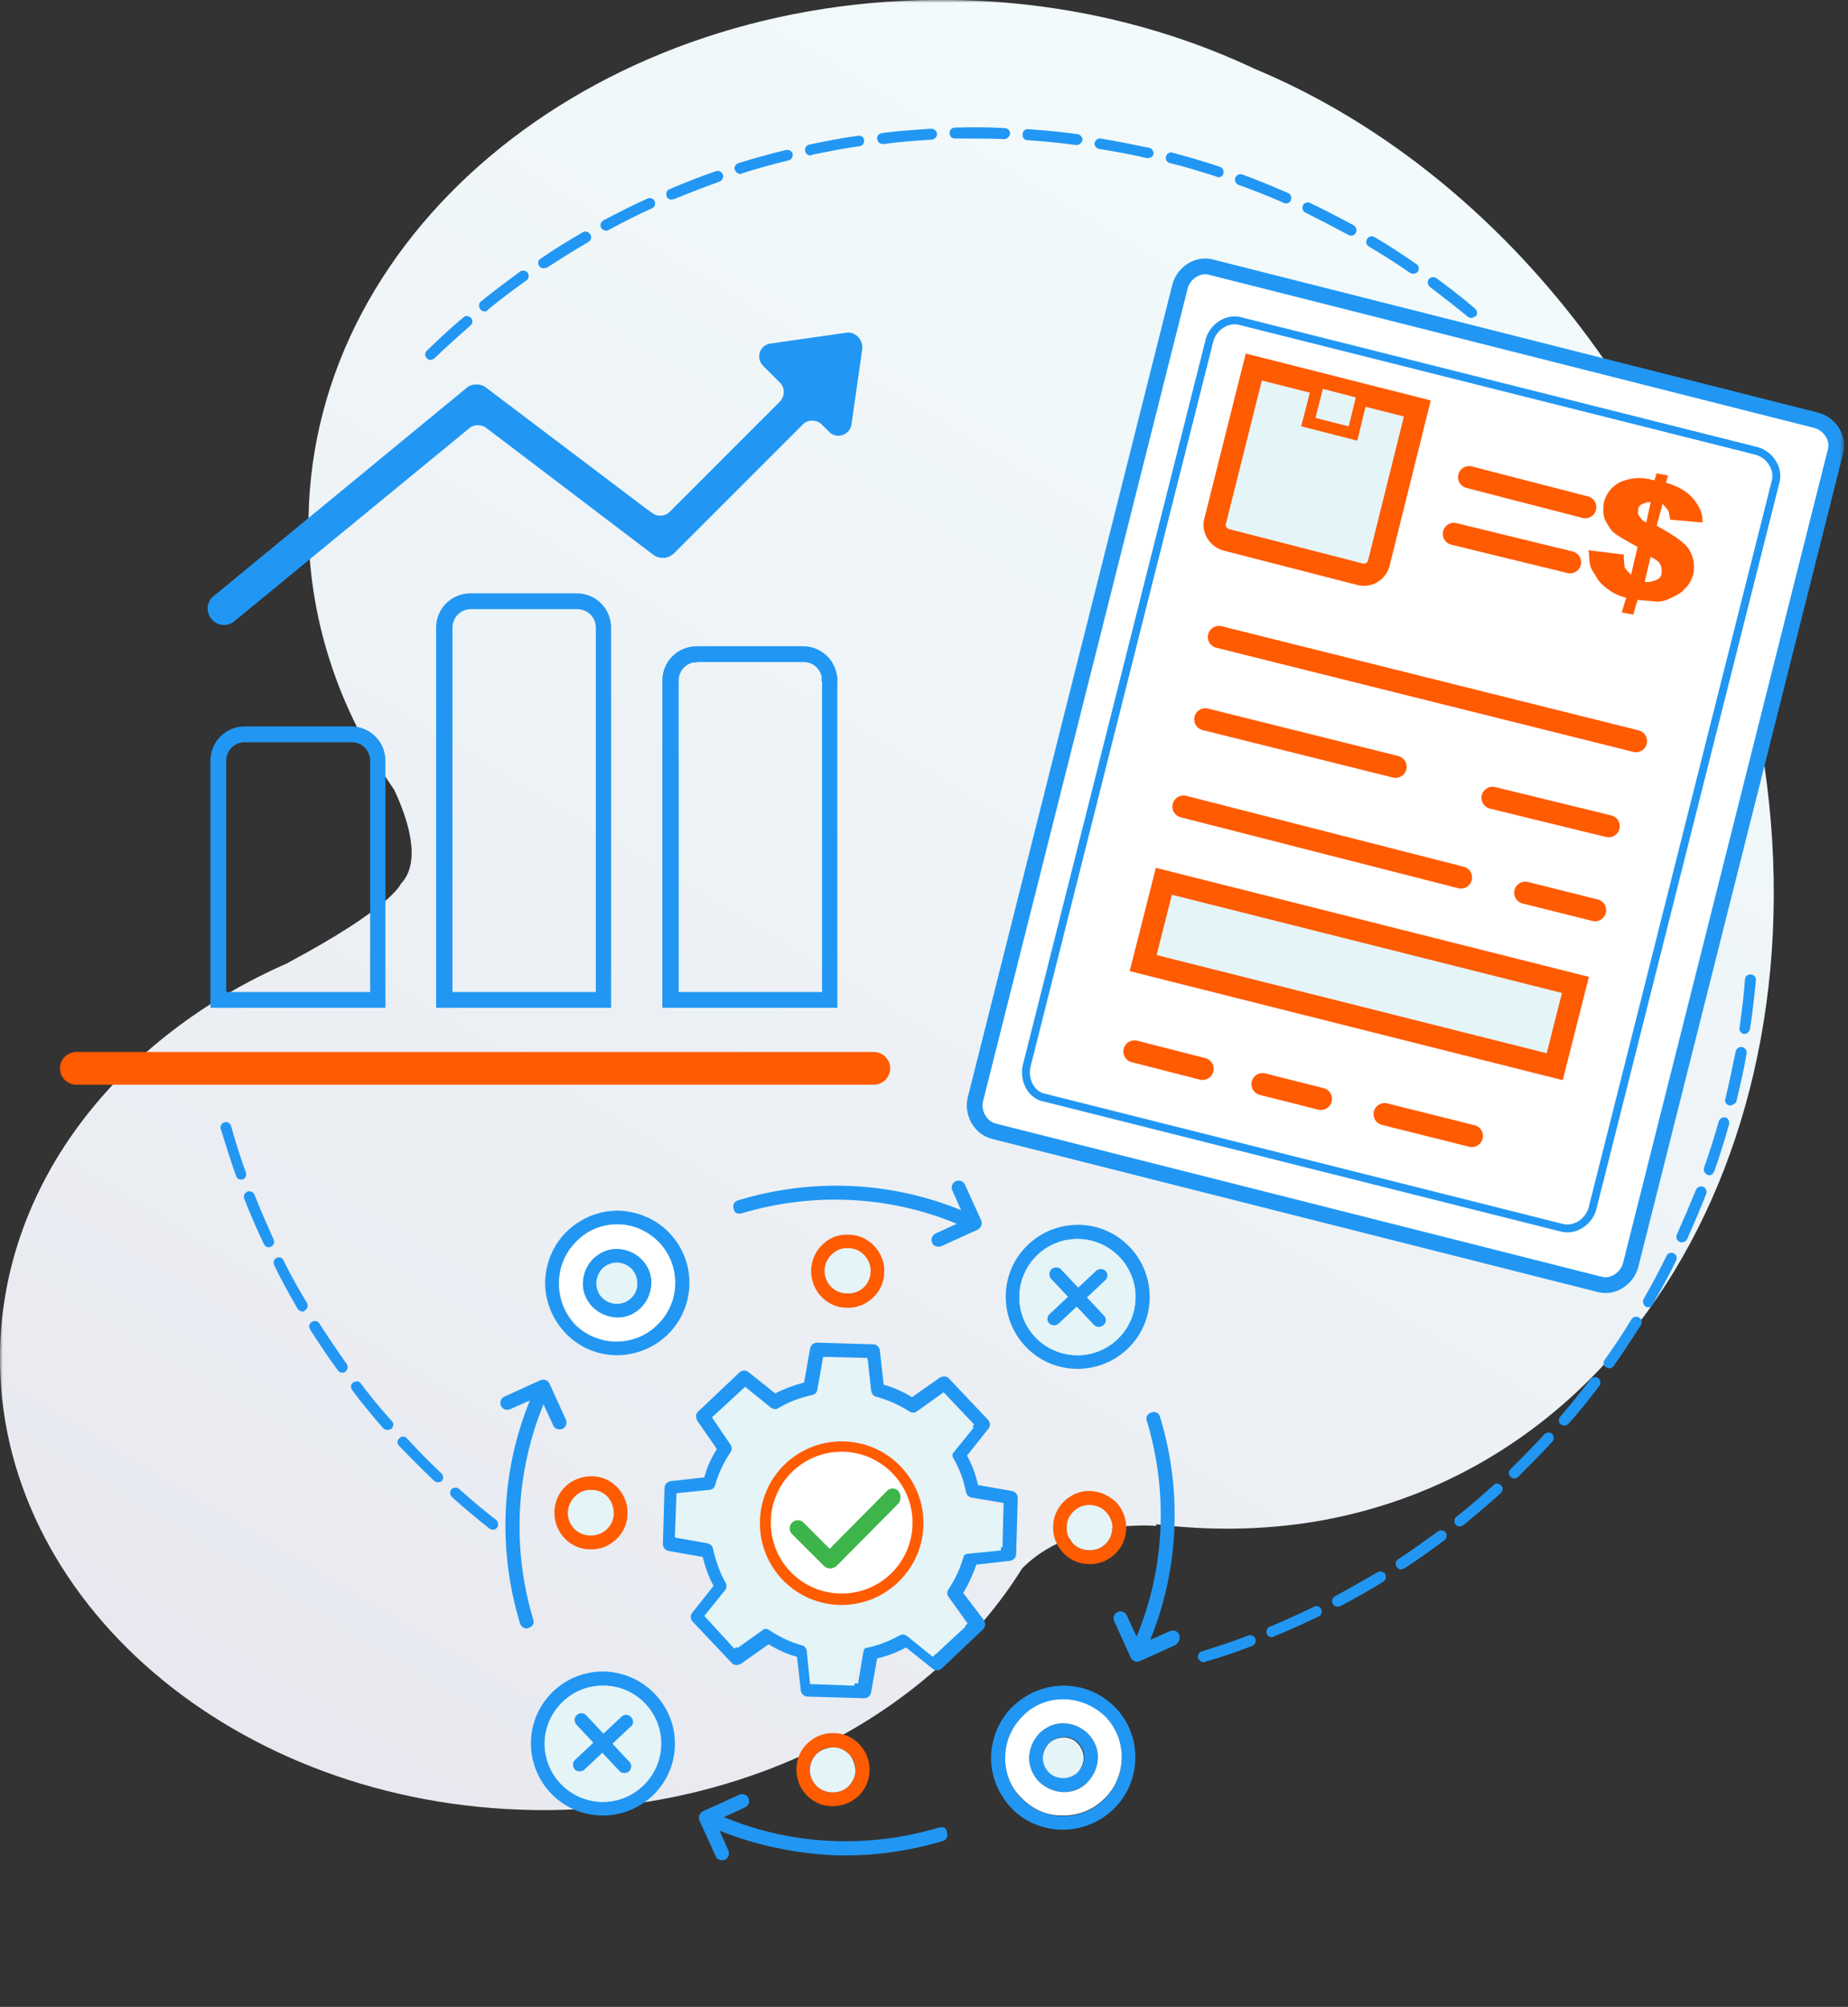 <svg xmlns="http://www.w3.org/2000/svg" width="339" height="368" viewBox="0 0 339 368" fill="none"><rect x="0" y="0" width="339" height="368" fill="#333333" stroke="none"/><mask id="mask0_160_3483" style="mask-type:luminance" maskUnits="userSpaceOnUse" x="0" y="0" width="339" height="368"><path d="M338.4 0H0V367.3H338.4V0Z" fill="white"></path></mask><g mask="url(#mask0_160_3483)"><path d="M187.5 287.6C196.5 278.4 212.1 279.8 212.1 279.8V279.5C221.8 280.7 231.6 280.6 241.3 279C304 268.4 339.301 198.5 320.201 123C307 70.9 271.5 29.8 230.1 12.6C213.8 4.9 194.9 0.3 174.8 -3.27639e-06C110.4 -1 57.501 41.4 56.6 94.9C56.3 113.1 62.1 130.1 72.3 144.8C74.701 149.9 77.501 158 73.501 162.1C73.501 162.1 72.001 166.3 52.901 176.5H53.001C21.901 190 0.5 216.8 0 248C-0.7 293.4 43.1 331 97.8 331.9C136.8 332.5 170.8 314.4 187.5 287.6Z" fill="url(#paint0_linear_160_3483)"></path><path d="M182.198 207.4L293.398 235.5C295.798 236.2 298.398 234.5 299.098 232.1L336.698 82.8C337.398 80.4 335.698 77.8 333.298 77.1L222.198 49C219.798 48.3 217.198 50 216.498 52.4L178.898 201.7C178.398 204.1 179.798 206.7 182.198 207.4Z" fill="white" stroke="#2197F3" stroke-width="2.893" stroke-miterlimit="10" stroke-linecap="round"></path><path d="M191.699 201.3L286.399 225.1C288.799 225.8 291.399 224.1 292.099 221.7L325.699 88.4C326.399 86 324.699 83.4 322.299 82.7L227.599 58.9C225.199 58.2 222.599 59.9 221.899 62.3L188.299 195.6C187.799 198.3 189.299 200.9 191.699 201.3Z" fill="white" stroke="#2197F3" stroke-width="1.446" stroke-miterlimit="10"></path><path d="M224.999 99L249.499 105.3C251.099 105.7 252.499 104.7 252.899 103.4L259.999 74.9L229.999 67.3L222.899 95.6C222.499 96.9 223.399 98.6 224.999 99Z" fill="#E4F4F7" stroke="#FF5B01" stroke-width="4.067" stroke-miterlimit="10"></path><path d="M250 72.1L241.9 70L240 77.4L248.2 79.5L250 72.1Z" fill="#E4F4F7" stroke="#FF5B01" stroke-width="2.146" stroke-miterlimit="10"></path><path d="M223.602 116.8L300.102 135.9" stroke="#FF5B01" stroke-width="4.067" stroke-miterlimit="10" stroke-linecap="round"></path><path d="M221.102 131.9L256.002 140.6" stroke="#FF5B01" stroke-width="4.067" stroke-miterlimit="10" stroke-linecap="round"></path><path d="M273.797 146.3L295.097 151.5" stroke="#FF5B01" stroke-width="4.067" stroke-miterlimit="10" stroke-linecap="round"></path><path d="M217.102 147.9L268.002 160.9" stroke="#FF5B01" stroke-width="4.067" stroke-miterlimit="10" stroke-linecap="round"></path><path d="M279.797 163.7L292.597 166.9" stroke="#FF5B01" stroke-width="4.067" stroke-miterlimit="10" stroke-linecap="round"></path><path d="M289.003 180.6L213.503 161.6L209.703 176.6L285.203 195.6L289.003 180.6Z" fill="#E4F4F7" stroke="#FF5B01" stroke-width="4.067" stroke-miterlimit="10" stroke-linecap="round"></path><path d="M208.102 192.8L220.602 196" stroke="#FF5B01" stroke-width="4.067" stroke-miterlimit="10" stroke-linecap="round"></path><path d="M231.602 198.8L242.302 201.5" stroke="#FF5B01" stroke-width="4.067" stroke-miterlimit="10" stroke-linecap="round"></path><path d="M254 204.3L270 208.3" stroke="#FF5B01" stroke-width="4.067" stroke-miterlimit="10" stroke-linecap="round"></path><path d="M266.703 97.9L288.003 103.1" stroke="#FF5B01" stroke-width="4.067" stroke-miterlimit="10" stroke-linecap="round"></path><path d="M269.5 87.5L290.8 93" stroke="#FF5B01" stroke-width="4.067" stroke-miterlimit="10" stroke-linecap="round"></path><path d="M312.298 95.8L306.398 95.3C306.198 94.5 306.198 93.9 305.998 93.6C305.798 93.3 305.498 93 304.998 92.4L303.898 96.4C306.798 98 308.598 99.2 309.598 100.4C310.598 101.8 310.998 103.5 310.598 105.4C310.198 106.5 309.898 107.2 308.998 108C308.398 108.8 307.498 109.2 306.398 109.7C305.498 110.2 304.398 110.4 303.598 110.3C302.798 110.2 301.398 110.1 300.398 110L299.598 112.7L297.498 112.3L298.298 109.6C296.698 109.2 295.698 108.6 294.898 108C294.098 107.4 293.398 106.8 292.898 105.9C292.398 105 291.898 104.5 291.698 103.6C291.498 102.8 291.598 102 291.398 100.9L297.898 101.7C297.798 102.8 297.998 103.3 297.998 103.9C298.198 104.5 298.698 104.8 299.198 105.4L300.398 100.3C298.598 99.3 296.998 98.4 296.198 97.8C295.398 97.2 294.998 96.3 294.498 95.5C293.998 94.4 294.098 93.3 294.198 92.2C294.598 90.6 295.498 89.3 297.198 88.4C298.898 87.7 300.798 87.3 303.498 88.1L303.898 86.8L305.998 87.2L305.598 88.5C307.998 89.2 309.498 90.2 310.498 91.3C311.998 93.1 312.398 94.5 312.298 95.8ZM302.798 92.1C301.998 92 301.698 92.3 301.098 92.5C300.798 92.7 300.498 93 300.498 93.5C300.498 94 300.398 94.3 300.698 94.6C300.898 94.9 301.198 95.5 301.998 95.8L302.798 92.1ZM301.698 106.7C302.498 106.8 303.298 106.6 303.898 106.3C304.498 106.1 304.798 105.6 304.798 105C304.798 104.5 304.898 104.2 304.598 103.6C304.398 103 303.898 102.7 302.798 102.1L301.698 106.7Z" fill="#FF5B01"></path><path d="M155.3 61L141.3 63C139.3 63.3 138.6 65.7 140 67.1L141.7 68.8L143.1 70.2C144 71.1 144 72.6 143.1 73.6L141.7 75L124 92.7L122.8 93.9C122 94.7 120.6 94.8 119.7 94.1L118.3 93.1L89.2 71.1C88.7 70.7 88.1 70.5 87.4 70.5C86.7 70.5 86 70.7 85.5 71.2L39.2 109.3C37.9 110.3 37.7 112.2 38.8 113.5C39.4 114.2 40.2 114.6 41.1 114.6C41.6 114.6 42.3 114.5 43 113.9L84.9 79.5L86.1 78.5C87 77.8 88.2 77.8 89.1 78.4L90.3 79.3L119.8 101.7C120.5 102.2 121.1 102.3 121.6 102.3C122.4 102.3 123.1 102 123.7 101.4L145.9 79.2L147.3 77.8C148.2 76.9 149.7 76.9 150.7 77.8L152.1 79.2C153.5 80.6 155.9 79.8 156.2 77.8L158.2 63.8C158.2 62.2 156.9 60.8 155.3 61Z" fill="#2197F3"></path><path d="M160.3 198.9C161.9 198.9 163.3 197.6 163.3 195.9C163.3 194.3 162 192.9 160.3 192.9H14C12.4 192.9 11 194.2 11 195.9C11 197.5 12.3 198.9 14 198.9H160.3Z" fill="#FF5B01"></path><path d="M112.2 184.8H80V115.1C80 111.6 82.8 108.8 86.3 108.8H105.8C109.3 108.8 112.1 111.6 112.1 115.1V184.8H112.2ZM82.9 181.9H109.3V115.1C109.3 113.2 107.8 111.7 105.9 111.7H86.4C84.5 111.7 83 113.2 83 115.1V181.9H82.9Z" fill="#2197F3"></path><path d="M153.603 124.9H150.703C150.703 124.8 150.703 124.6 150.703 124.5V124.4L153.603 124C153.603 124.2 153.603 124.6 153.603 124.9Z" fill="#2197F3"></path><path d="M153.6 184.8H121.5V124.8C121.5 121.3 124.3 118.5 127.8 118.5H147.3C150.8 118.5 153.6 121.3 153.6 124.8V184.8ZM124.4 181.9H150.8V124.8C150.8 122.9 149.3 121.4 147.4 121.4H127.9C126 121.4 124.5 122.9 124.5 124.8V181.9H124.4Z" fill="#2197F3"></path><path d="M127.1 121.5L126.5 118.7C126.9 118.6 127.3 118.6 127.8 118.6V121.5C127.6 121.4 127.3 121.5 127.1 121.5Z" fill="#2197F3"></path><path d="M70.702 184.8H38.602V139.5C38.602 136 41.402 133.2 44.902 133.2H64.402C67.902 133.2 70.702 136 70.702 139.5V184.8ZM41.502 181.9H67.902V139.5C67.902 137.6 66.402 136.1 64.502 136.1H44.902C43.002 136.1 41.502 137.6 41.502 139.5V181.9Z" fill="#2197F3"></path><path d="M195.502 309.1C192.002 309 188.602 310.3 186.002 312.7C183.402 315.1 182.002 318.4 181.802 321.9C181.702 325.4 183.002 328.8 185.402 331.4C187.802 334 191.102 335.4 194.602 335.5C198.102 335.6 201.502 334.3 204.102 331.9C209.402 326.9 209.702 318.5 204.702 313.2C202.302 310.7 199.002 309.2 195.502 309.1ZM202.402 330.1C200.302 332.1 197.602 333.1 194.702 333C191.902 332.9 189.202 331.7 187.302 329.7C185.302 327.6 184.302 324.9 184.402 322.1C184.502 319.2 185.702 316.6 187.802 314.6C189.902 312.6 192.602 311.6 195.402 311.7C198.202 311.8 200.902 313 202.802 315.1C206.902 319.3 206.702 326 202.402 330.1Z" fill="#2197F3"></path><path d="M136.001 222.5C149.001 218.6 163.001 219.2 175.501 224.4L171.601 226.2C171.001 226.5 170.701 227.2 171.001 227.9C171.201 228.4 171.701 228.6 172.101 228.6C172.301 228.6 172.501 228.6 172.701 228.5L179.301 225.5C179.601 225.4 179.801 225.1 180.001 224.8C180.101 224.5 180.101 224.1 180.001 223.8L177.001 217.2C176.701 216.6 176.001 216.3 175.301 216.6C174.701 216.9 174.401 217.6 174.701 218.3L176.301 221.9C163.301 216.6 148.901 216 135.401 220.1C134.701 220.3 134.301 221 134.601 221.7C134.601 222.3 135.301 222.7 136.001 222.5Z" fill="#2197F3"></path><path d="M192.504 242.7C192.704 243 193.104 243.1 193.404 243.1C193.704 243.1 194.104 243 194.304 242.8L197.604 239.7L200.704 243C200.904 243.3 201.304 243.4 201.604 243.4C201.904 243.4 202.304 243.3 202.504 243.1C203.004 242.6 203.004 241.8 202.604 241.3L199.504 238L202.804 234.9C203.304 234.4 203.304 233.6 202.904 233.1C202.404 232.6 201.604 232.6 201.104 233L197.804 236.1L194.704 232.8C194.204 232.3 193.404 232.3 192.904 232.7C192.404 233.2 192.404 234 192.804 234.5L195.904 237.8L192.604 240.9C192.004 241.4 192.004 242.2 192.504 242.7Z" fill="#2197F3"></path><path d="M150.9 228.2C148.2 230.7 148.1 235 150.6 237.7C151.8 239 153.5 239.8 155.3 239.8C157.1 239.9 158.8 239.2 160.1 238C161.4 236.8 162.2 235.1 162.2 233.3C162.3 231.5 161.6 229.8 160.4 228.5C159.2 227.2 157.5 226.4 155.7 226.4C153.9 226.3 152.2 226.9 150.9 228.2ZM159.7 233.2C159.7 234.3 159.2 235.4 158.4 236.1C156.8 237.6 154 237.5 152.5 235.9C150.9 234.2 151 231.6 152.7 230C153.5 229.2 154.6 228.8 155.7 228.9C156.8 228.9 157.9 229.4 158.6 230.2C159.3 231 159.8 232.1 159.7 233.2Z" fill="#FF5B01"></path><path d="M200.097 273.4C198.297 273.3 196.597 274 195.297 275.2C193.997 276.4 193.197 278.1 193.197 279.9C193.097 281.7 193.797 283.4 194.997 284.7C196.197 286 197.897 286.8 199.697 286.8C201.497 286.9 203.197 286.2 204.497 285C207.197 282.5 207.297 278.2 204.797 275.5C203.497 274.3 201.897 273.5 200.097 273.4ZM202.697 283.2C201.097 284.7 198.297 284.6 196.797 283C195.997 282.2 195.597 281.1 195.697 280C195.697 278.9 196.197 277.8 196.997 277.1C197.797 276.3 198.897 275.9 199.997 276C201.097 276 202.197 276.5 202.897 277.3C204.497 279 204.397 281.6 202.697 283.2Z" fill="#FF5B01"></path><path d="M197.297 251C204.597 251.2 210.697 245.5 210.897 238.2C211.097 230.9 205.397 224.8 198.097 224.6C190.797 224.4 184.697 230.1 184.497 237.4C184.297 244.7 189.997 250.8 197.297 251ZM197.997 227.2C203.897 227.4 208.497 232.3 208.297 238.2C208.097 244.1 203.197 248.7 197.297 248.5C191.397 248.3 186.797 243.4 186.997 237.5C187.197 231.6 192.097 227 197.997 227.2Z" fill="#2197F3"></path><path d="M216.299 299.7C215.999 299.1 215.299 298.8 214.599 299.1L210.999 300.7C216.299 287.7 216.899 273.3 212.799 259.8C212.599 259.1 211.899 258.7 211.199 259C210.499 259.2 210.099 259.9 210.399 260.6C214.299 273.6 213.699 287.6 208.499 300.1L206.699 296.2C206.399 295.6 205.699 295.3 204.999 295.6C204.399 295.9 204.099 296.6 204.399 297.3L207.399 303.9C207.499 304.2 207.799 304.4 208.099 304.6C208.199 304.7 208.399 304.7 208.499 304.7C208.699 304.7 208.899 304.7 209.099 304.6L215.699 301.6C216.299 301.1 216.599 300.4 216.299 299.7Z" fill="#2197F3"></path><path d="M113 241.6C114.7 241.7 116.3 241 117.5 239.9C118.7 238.8 119.4 237.2 119.5 235.5C119.6 233.8 118.9 232.2 117.8 231C116.7 229.8 115.1 229.1 113.4 229C111.7 228.9 110.1 229.6 108.9 230.7C107.7 231.8 107 233.4 106.9 235.1C106.8 236.8 107.5 238.4 108.6 239.6C109.8 240.8 111.3 241.5 113 241.6ZM110.6 232.6C111.3 231.9 112.3 231.6 113.3 231.6C114.3 231.6 115.2 232 115.9 232.8C116.6 233.5 116.9 234.5 116.9 235.5C116.9 236.5 116.5 237.4 115.7 238.1C114.2 239.5 111.8 239.4 110.4 237.9C109.7 237.2 109.4 236.2 109.4 235.2C109.5 234.2 109.9 233.2 110.6 232.6Z" fill="#2197F3"></path><path d="M111.004 306.5C103.704 306.3 97.603 312 97.403 319.3C97.204 326.6 102.904 332.7 110.204 332.9C117.504 333.1 123.604 327.4 123.804 320.1C124.004 312.9 118.304 306.8 111.004 306.5ZM110.304 330.4C104.404 330.2 99.803 325.3 100.004 319.4C100.204 313.5 105.104 308.9 111.004 309.1C116.904 309.3 121.504 314.2 121.304 320.1C121.104 325.9 116.204 330.6 110.304 330.4Z" fill="#2197F3"></path><path d="M115.798 314.8C115.298 314.3 114.498 314.3 113.998 314.7L110.698 317.8L107.598 314.5C107.098 314 106.298 314 105.798 314.4C105.298 314.9 105.298 315.7 105.698 316.2L108.798 319.5L105.498 322.6C104.998 323.1 104.998 323.9 105.398 324.4C105.598 324.7 105.998 324.8 106.298 324.8C106.598 324.8 106.998 324.7 107.198 324.5L110.498 321.4L113.598 324.7C113.798 325 114.198 325.1 114.498 325.1C114.798 325.1 115.198 325 115.398 324.8C115.898 324.3 115.898 323.5 115.498 323L112.398 319.7L115.698 316.6C116.298 316.2 116.298 315.4 115.798 314.8Z" fill="#2197F3"></path><path d="M176.702 292.1C177.702 290.4 178.502 288.7 179.102 286.9L185.302 286.2C185.902 286.1 186.402 285.6 186.402 285L186.702 274.7C186.702 274.1 186.302 273.5 185.602 273.4L179.402 272.3C179.002 270.4 178.302 268.6 177.402 266.9L181.302 262C181.702 261.5 181.702 260.8 181.202 260.3L174.102 252.8C173.702 252.3 173.002 252.3 172.402 252.6L167.302 256.2C165.702 255.2 163.902 254.4 162.102 253.9L161.402 247.6C161.302 247 160.802 246.5 160.202 246.5L149.902 246.2C149.302 246.2 148.702 246.6 148.602 247.3L147.502 253.5C145.602 254 143.802 254.7 142.202 255.5L137.302 251.6C136.802 251.2 136.102 251.2 135.602 251.7L128.102 258.8C127.602 259.2 127.602 259.9 127.902 260.5L131.502 265.7C130.502 267.3 129.702 269 129.202 270.9L123.002 271.6C122.402 271.7 121.902 272.2 121.902 272.8L121.602 283.1C121.602 283.7 122.002 284.3 122.702 284.4L128.902 285.5C129.402 287.4 130.002 289.2 130.902 290.8L127.002 295.7C126.602 296.2 126.602 296.9 127.102 297.4L134.202 304.9C134.602 305.4 135.302 305.4 135.902 305.1L141.002 301.5C142.602 302.5 144.302 303.3 146.202 303.8L146.902 310C147.002 310.6 147.502 311.1 148.102 311.1L158.502 311.4C159.102 311.4 159.702 311 159.802 310.3L160.902 304.1C162.702 303.7 164.502 303 166.202 302.1L171.102 306C171.602 306.4 172.302 306.4 172.802 305.9L180.302 298.8C180.802 298.4 180.802 297.7 180.502 297.1L176.702 292.1ZM171.702 303.3L167.002 299.5C166.602 299.2 166.002 299.1 165.602 299.4C163.602 300.5 161.502 301.3 159.402 301.8C158.902 301.9 158.502 302.3 158.402 302.8L157.402 308.7L149.302 308.5L148.602 302.5C148.502 302 148.202 301.6 147.702 301.4C145.502 300.8 143.502 299.9 141.602 298.7C141.202 298.4 140.602 298.4 140.202 298.7L135.302 302.2L129.702 296.3L133.502 291.6C133.802 291.2 133.902 290.6 133.602 290.2C132.502 288.3 131.702 286.2 131.202 284C131.102 283.5 130.702 283.1 130.202 283L124.202 282L124.502 273.9L130.502 273.2C131.002 273.1 131.402 272.8 131.602 272.3C132.202 270.1 133.102 268.1 134.302 266.3C134.602 265.9 134.602 265.3 134.302 264.9L130.802 259.9L136.702 254.3L141.402 258.1C141.802 258.4 142.402 258.5 142.802 258.2C144.602 257.1 146.702 256.3 149.002 255.8C149.502 255.7 149.902 255.3 150.002 254.8L151.002 248.8L159.102 249L159.802 255C159.902 255.5 160.202 256 160.702 256.1C162.902 256.7 164.902 257.6 166.802 258.8C167.202 259.1 167.802 259.1 168.202 258.8L173.102 255.3L178.702 261.2L175.002 266C174.702 266.4 174.602 267 174.902 267.4C176.002 269.3 176.802 271.4 177.202 273.6C177.302 274.1 177.702 274.5 178.202 274.6L184.102 275.6L183.902 283.7L177.902 284.4C177.402 284.5 176.902 284.8 176.802 285.3C176.202 287.4 175.302 289.5 174.002 291.4C173.702 291.8 173.702 292.4 174.002 292.8L177.502 297.7L171.702 303.3Z" fill="#2197F3"></path><path d="M157.397 329.4C158.697 328.2 159.497 326.5 159.497 324.7C159.597 322.9 158.897 321.2 157.697 319.9C156.497 318.6 154.797 317.8 152.997 317.8C151.197 317.7 149.497 318.4 148.197 319.6C145.497 322.1 145.397 326.4 147.897 329.1C149.097 330.4 150.797 331.2 152.597 331.2C154.397 331.2 156.097 330.6 157.397 329.4ZM149.897 321.5C150.697 320.7 151.797 320.3 152.897 320.4C153.997 320.4 155.097 320.9 155.797 321.7C156.597 322.5 156.997 323.6 156.897 324.7C156.897 325.8 156.397 326.9 155.597 327.6C153.997 329.1 151.197 329 149.697 327.4C148.097 325.7 148.197 323 149.897 321.5Z" fill="#FF5B01"></path><path d="M172.302 335.1C159.302 339 145.302 338.4 132.802 333.2L136.702 331.4C137.302 331.1 137.602 330.4 137.302 329.7C137.002 329.1 136.302 328.8 135.602 329.1L129.002 332.1C128.702 332.2 128.502 332.5 128.302 332.8C128.202 333.1 128.202 333.5 128.302 333.8L131.302 340.4C131.502 340.9 132.002 341.1 132.402 341.1C132.602 341.1 132.802 341.1 133.002 341C133.602 340.7 133.902 340 133.602 339.3L132.002 335.7C138.802 338.4 146.002 339.9 153.202 340.2C159.802 340.4 166.502 339.5 172.902 337.6C173.602 337.4 174.002 336.7 173.702 336C173.702 335.2 173.002 334.9 172.302 335.1Z" fill="#2197F3"></path><path d="M112.798 248.5C116.298 248.6 119.698 247.3 122.298 244.9C127.598 239.9 127.898 231.5 122.898 226.2C120.498 223.6 117.198 222.2 113.698 222C110.198 221.9 106.798 223.2 104.198 225.6C101.598 228 100.198 231.3 99.998 234.8C99.898 238.3 101.198 241.7 103.598 244.3C105.998 246.9 109.298 248.4 112.798 248.5ZM105.898 227.5C107.998 225.5 110.698 224.5 113.498 224.6C116.298 224.7 118.998 225.9 120.898 228C124.898 232.3 124.698 239 120.398 243.1C118.298 245.1 115.598 246.1 112.698 246C109.898 245.9 107.198 244.7 105.298 242.7C101.398 238.3 101.598 231.5 105.898 227.5Z" fill="#2197F3"></path><path d="M99.699 257.5L101.499 261.4C101.699 261.9 102.199 262.1 102.599 262.1C102.799 262.1 102.999 262.1 103.199 262C103.799 261.7 104.099 261 103.799 260.3L100.799 253.7C100.499 253.1 99.799 252.8 99.099 253.1L92.499 256.1C91.899 256.4 91.599 257.1 91.899 257.8C92.199 258.4 92.899 258.7 93.599 258.4L97.199 256.8C91.899 269.8 91.299 284.2 95.399 297.7C95.599 298.2 95.999 298.6 96.599 298.6C96.699 298.6 96.899 298.6 96.999 298.5C97.699 298.3 98.099 297.6 97.799 296.9C93.899 283.9 94.599 270 99.699 257.5Z" fill="#2197F3"></path><path d="M195.299 316C193.599 315.9 191.999 316.6 190.799 317.7C189.599 318.8 188.899 320.4 188.799 322.1C188.699 323.8 189.399 325.4 190.499 326.6C191.599 327.8 193.199 328.5 194.899 328.6C196.599 328.7 198.199 328 199.399 326.9C200.599 325.8 201.299 324.2 201.399 322.5C201.499 320.8 200.799 319.2 199.699 318C198.499 316.8 196.999 316.1 195.299 316ZM197.699 325C196.199 326.4 193.799 326.3 192.399 324.8C191.699 324.1 191.399 323.1 191.399 322.1C191.399 321.1 191.799 320.2 192.599 319.5C193.299 318.8 194.299 318.5 195.299 318.5C196.299 318.5 197.199 318.9 197.899 319.7C198.599 320.4 198.899 321.4 198.899 322.4C198.799 323.4 198.399 324.3 197.699 325Z" fill="#2197F3"></path><path d="M103.798 272.5C101.098 275 100.998 279.3 103.498 282C104.698 283.3 106.398 284.1 108.198 284.1C109.998 284.2 111.698 283.5 112.998 282.3C114.298 281.1 115.098 279.4 115.098 277.6C115.198 275.8 114.498 274.1 113.298 272.8C112.098 271.5 110.398 270.7 108.598 270.7C106.798 270.7 105.098 271.3 103.798 272.5ZM112.598 277.5C112.598 278.6 112.098 279.7 111.298 280.4C109.698 281.9 106.898 281.8 105.398 280.2C103.798 278.5 103.898 275.9 105.598 274.3C106.398 273.5 107.498 273.1 108.598 273.2C109.698 273.2 110.798 273.7 111.498 274.5C112.198 275.3 112.598 276.4 112.598 277.5Z" fill="#FF5B01"></path><path d="M115.698 238C116.398 237.3 116.798 236.4 116.898 235.4C116.898 234.4 116.598 233.5 115.898 232.7C115.198 232 114.298 231.6 113.298 231.5C112.298 231.5 111.398 231.8 110.598 232.5C109.898 233.2 109.498 234.1 109.398 235.1C109.398 236.1 109.698 237 110.398 237.8C111.798 239.3 114.298 239.4 115.698 238Z" fill="#E4F4F7"></path><path d="M105.504 274.4C103.804 276 103.704 278.6 105.304 280.3C106.804 281.9 109.604 282 111.204 280.5C112.004 279.7 112.504 278.7 112.504 277.6C112.504 276.5 112.104 275.4 111.404 274.6C110.604 273.8 109.604 273.3 108.504 273.3C107.404 273.2 106.304 273.6 105.504 274.4Z" fill="#E4F4F7"></path><path d="M112.801 245.9C115.701 246 118.401 245 120.501 243C124.801 239 125.001 232.2 121.001 227.9C119.001 225.8 116.401 224.6 113.601 224.5C110.801 224.4 108.001 225.4 106.001 227.4C101.701 231.4 101.501 238.2 105.501 242.5C107.301 244.7 110.001 245.9 112.801 245.9ZM108.901 230.7C110.101 229.6 111.701 228.9 113.401 229C115.101 229.1 116.601 229.8 117.801 231C119.001 232.2 119.601 233.8 119.501 235.5C119.401 237.2 118.701 238.7 117.501 239.9C116.301 241.1 114.701 241.7 113.001 241.6C111.301 241.5 109.801 240.8 108.601 239.6C107.501 238.4 106.801 236.8 106.901 235.1C107.001 233.4 107.701 231.9 108.901 230.7Z" fill="white"></path><path d="M110.897 309.1C104.997 308.9 100.097 313.6 99.897 319.4C99.697 325.3 104.397 330.2 110.197 330.4C115.997 330.6 120.997 325.9 121.197 320.1C121.397 314.2 116.797 309.2 110.897 309.1ZM115.497 323.1C115.997 323.6 115.997 324.4 115.397 324.9C115.097 325.1 114.797 325.3 114.497 325.2C114.197 325.2 113.897 325.1 113.597 324.8L110.497 321.5L107.197 324.6C106.897 324.8 106.597 325 106.297 324.9C105.997 324.9 105.697 324.8 105.397 324.5C104.897 324 104.897 323.2 105.497 322.7L108.797 319.6L105.697 316.3C105.197 315.8 105.197 315 105.797 314.5C106.297 314 107.097 314 107.597 314.6L110.697 317.9L113.997 314.8C114.497 314.3 115.297 314.3 115.797 314.9C116.297 315.4 116.297 316.2 115.697 316.7L112.397 319.8L115.497 323.1Z" fill="#E4F4F7"></path><path d="M200.003 276C198.903 276 197.803 276.4 197.003 277.1C196.203 277.9 195.703 278.9 195.703 280C195.703 281.1 196.103 282.2 196.803 283C198.303 284.6 201.103 284.7 202.703 283.2C204.403 281.6 204.503 279 202.903 277.3C202.103 276.5 201.103 276 200.003 276Z" fill="#E4F4F7"></path><path d="M197.298 248.5C203.198 248.7 208.098 244 208.298 238.2C208.498 232.3 203.798 227.4 197.998 227.2C192.098 227 187.198 231.7 186.998 237.5C186.798 243.4 191.398 248.3 197.298 248.5ZM192.698 234.4C192.198 233.9 192.198 233.1 192.798 232.6C193.298 232.1 194.098 232.1 194.598 232.7L197.698 236L200.998 232.9C201.498 232.4 202.298 232.4 202.798 233C203.298 233.5 203.298 234.3 202.698 234.8L199.398 237.9L202.498 241.2C202.998 241.7 202.998 242.5 202.398 243C202.098 243.2 201.798 243.4 201.498 243.3C201.198 243.3 200.898 243.2 200.598 242.9L197.498 239.6L194.198 242.7C193.898 242.9 193.598 243.1 193.298 243C192.998 243 192.698 242.9 192.398 242.6C191.898 242.1 191.898 241.3 192.498 240.8L195.798 237.7L192.698 234.4Z" fill="#E4F4F7"></path><path d="M152.598 230C150.898 231.6 150.798 234.2 152.398 235.9C153.898 237.5 156.698 237.6 158.298 236.1C159.098 235.3 159.598 234.3 159.598 233.2C159.598 232.1 159.198 231 158.498 230.2C157.698 229.4 156.698 228.9 155.598 228.9C154.498 228.8 153.498 229.2 152.598 230Z" fill="#E4F4F7"></path><path d="M155.603 327.6C156.403 326.8 156.903 325.8 156.903 324.7C156.903 323.6 156.503 322.5 155.803 321.7C155.003 320.9 154.003 320.4 152.903 320.4C151.803 320.4 150.703 320.8 149.903 321.5C148.203 323.1 148.103 325.7 149.703 327.4C151.203 329 154.003 329.1 155.603 327.6Z" fill="#E4F4F7"></path><path d="M195.397 311.6C192.597 311.5 189.797 312.5 187.797 314.5C185.697 316.5 184.497 319.1 184.397 322C184.297 324.9 185.297 327.6 187.297 329.6C189.297 331.7 191.897 332.9 194.697 332.9C197.597 333 200.297 332 202.397 330C206.697 326 206.897 319.2 202.897 314.9C200.897 312.9 198.197 311.7 195.397 311.6ZM199.397 326.9C198.197 328.1 196.597 328.7 194.897 328.6C193.197 328.5 191.697 327.8 190.497 326.6C189.397 325.4 188.697 323.8 188.797 322.1C188.897 320.4 189.597 318.9 190.797 317.7C191.997 316.6 193.597 315.9 195.297 316C196.997 316.1 198.497 316.8 199.697 318C200.797 319.2 201.497 320.8 201.397 322.5C201.297 324.2 200.597 325.7 199.397 326.9Z" fill="white"></path><path d="M195.197 318.6C194.197 318.6 193.297 318.9 192.497 319.6C191.797 320.3 191.397 321.2 191.297 322.2C191.297 323.2 191.597 324.1 192.297 324.9C193.697 326.4 196.097 326.4 197.597 325.1C198.297 324.4 198.697 323.5 198.797 322.5C198.797 321.5 198.497 320.6 197.797 319.8C197.097 319 196.197 318.6 195.197 318.6Z" fill="#E4F4F7"></path><path d="M173.697 291.8C174.997 289.9 175.897 287.9 176.497 285.8C176.597 285.3 177.097 284.9 177.597 284.9L183.597 284.3L183.897 276.2L177.997 275.1C177.497 275 177.097 274.6 176.997 274.1C176.597 271.9 175.797 269.8 174.697 267.9C174.397 267.4 174.497 266.9 174.797 266.5L178.597 261.8L173.097 255.8L168.097 259.2C167.697 259.5 167.097 259.5 166.697 259.2C164.897 258 162.797 257 160.697 256.5C160.197 256.4 159.797 255.9 159.797 255.4L159.197 249.4L150.997 249L149.897 255C149.797 255.5 149.397 255.9 148.897 256C146.597 256.5 144.497 257.3 142.697 258.3C142.197 258.6 141.697 258.5 141.297 258.2L136.597 254.4L130.597 259.9L133.997 264.9C134.297 265.3 134.297 265.9 133.997 266.3C132.797 268.1 131.797 270.1 131.197 272.3C131.097 272.8 130.597 273.2 130.097 273.2L124.097 273.8L123.797 281.9L129.797 283C130.297 283.1 130.697 283.5 130.797 284C131.297 286.2 131.997 288.3 133.097 290.2C133.397 290.7 133.297 291.2 132.997 291.6L129.197 296.3L134.697 302.3L139.697 298.9C140.097 298.6 140.697 298.6 141.097 298.9C142.897 300.1 144.897 301.1 147.097 301.7C147.597 301.8 147.997 302.3 147.997 302.8L148.597 308.8L156.697 309.1L157.797 303.2C157.897 302.7 158.297 302.3 158.797 302.2C160.897 301.8 162.997 301 164.997 299.9C165.497 299.6 165.997 299.7 166.397 300L171.097 303.8L177.097 298.3L173.697 293.3C173.397 292.8 173.397 292.3 173.697 291.8Z" fill="#E4F4F7"></path><path d="M154.398 293.3C162.098 293.3 168.398 287 168.398 279.3C168.398 271.6 162.098 265.3 154.398 265.3C146.698 265.3 140.398 271.6 140.398 279.3C140.398 287 146.598 293.3 154.398 293.3Z" fill="white"></path><path d="M154.398 294.3C146.098 294.3 139.398 287.6 139.398 279.3C139.398 271 146.098 264.3 154.398 264.3C162.698 264.3 169.398 271 169.398 279.3C169.398 287.6 162.598 294.3 154.398 294.3ZM154.398 266.2C147.198 266.2 141.398 272 141.398 279.2C141.398 286.4 147.198 292.2 154.398 292.2C161.598 292.2 167.398 286.4 167.398 279.2C167.398 272 161.498 266.2 154.398 266.2Z" fill="#FF5B01"></path><path d="M164.802 273.4C164.202 272.8 163.302 272.8 162.702 273.4L152.202 284L147.402 279.2C146.802 278.6 145.902 278.6 145.302 279.2C144.702 279.8 144.702 280.7 145.302 281.3L151.202 287.2C151.502 287.5 151.902 287.6 152.302 287.6C152.702 287.6 153.102 287.4 153.402 287.2L164.902 275.6C165.302 275 165.302 274 164.802 273.4Z" fill="#3DB54A"></path><path d="M220.798 304.8C220.398 304.8 219.998 304.5 219.798 304.1C219.598 303.6 219.898 303 220.498 302.8C223.298 301.9 226.198 301 228.998 299.9C229.498 299.7 230.098 300 230.298 300.5C230.498 301 230.198 301.6 229.698 301.8C226.898 302.9 223.998 303.9 221.098 304.7C220.998 304.8 220.898 304.8 220.798 304.8ZM233.298 300.2C232.898 300.2 232.498 300 232.398 299.6C232.198 299.1 232.398 298.5 232.898 298.3C235.598 297.2 238.398 295.9 241.098 294.6C241.598 294.4 242.198 294.6 242.398 295.1C242.598 295.6 242.398 296.2 241.898 296.4C239.198 297.7 236.398 299 233.598 300.1C233.598 300.2 233.498 300.2 233.298 300.2ZM245.398 294.6C244.998 294.6 244.698 294.4 244.498 294.1C244.198 293.6 244.398 293 244.898 292.7C247.498 291.3 250.098 289.8 252.698 288.3C253.198 288 253.798 288.2 254.098 288.6C254.398 289.1 254.198 289.7 253.798 290C251.198 291.6 248.598 293.1 245.898 294.5C245.798 294.5 245.598 294.6 245.398 294.6ZM256.998 287.8C256.698 287.8 256.398 287.6 256.198 287.3C255.898 286.8 255.998 286.2 256.498 285.9C258.998 284.3 261.398 282.5 263.798 280.8C264.198 280.5 264.898 280.6 265.198 281C265.498 281.4 265.398 282.1 264.998 282.4C262.598 284.2 260.098 286 257.598 287.6C257.298 287.7 257.098 287.8 256.998 287.8ZM90.398 280.5C90.198 280.5 89.998 280.4 89.798 280.3C87.398 278.4 85.098 276.5 82.898 274.5C82.498 274.1 82.498 273.5 82.798 273.1C83.198 272.7 83.798 272.7 84.198 273C86.398 275 88.698 276.9 90.998 278.7C91.398 279 91.498 279.7 91.198 280.1C90.998 280.4 90.698 280.5 90.398 280.5ZM267.798 279.9C267.498 279.9 267.198 279.8 266.998 279.5C266.698 279.1 266.698 278.4 267.198 278.1C269.498 276.3 271.798 274.3 273.998 272.3C274.398 271.9 274.998 272 275.398 272.4C275.798 272.8 275.698 273.4 275.298 273.8C273.098 275.8 270.698 277.8 268.398 279.7C268.198 279.8 267.998 279.9 267.798 279.9ZM80.298 271.8C80.098 271.8 79.798 271.7 79.598 271.5C77.398 269.4 75.298 267.3 73.198 265.1C72.798 264.7 72.798 264.1 73.298 263.7C73.698 263.3 74.298 263.3 74.698 263.8C76.698 266 78.798 268.1 80.998 270.2C81.398 270.6 81.398 271.2 80.998 271.6C80.898 271.7 80.598 271.8 80.298 271.8ZM277.798 271.1C277.498 271.1 277.298 271 277.098 270.8C276.698 270.4 276.698 269.8 277.098 269.4C279.198 267.3 281.298 265.2 283.298 263C283.698 262.6 284.298 262.6 284.698 262.9C285.098 263.3 285.098 263.9 284.798 264.3C282.798 266.5 280.598 268.7 278.498 270.8C278.298 271 278.098 271.1 277.798 271.1ZM71.098 262.2C70.798 262.2 70.498 262.1 70.298 261.9C68.298 259.6 66.398 257.3 64.598 254.9C64.298 254.5 64.298 253.8 64.798 253.5C65.298 253.2 65.898 253.2 66.198 253.7C67.998 256.1 69.898 258.4 71.898 260.6C72.298 261 72.198 261.6 71.798 262C71.598 262.1 71.298 262.2 71.098 262.2ZM286.998 261.4C286.798 261.4 286.498 261.3 286.298 261.2C285.898 260.8 285.798 260.2 286.198 259.8C288.098 257.6 289.998 255.2 291.798 252.9C292.098 252.5 292.798 252.4 293.198 252.7C293.598 253 293.698 253.7 293.398 254.1C291.598 256.5 289.698 258.9 287.698 261.1C287.498 261.3 287.298 261.4 286.998 261.4ZM62.798 251.7C62.498 251.7 62.198 251.6 61.998 251.3C60.198 248.9 58.498 246.3 56.898 243.8C56.598 243.3 56.698 242.7 57.198 242.4C57.698 242.1 58.298 242.2 58.598 242.7C60.198 245.2 61.898 247.7 63.598 250.1C63.898 250.5 63.798 251.2 63.398 251.5C63.198 251.7 62.998 251.7 62.798 251.7ZM295.198 250.9C294.998 250.9 294.798 250.8 294.598 250.7C294.098 250.4 293.998 249.8 294.398 249.3C296.098 246.9 297.798 244.4 299.298 241.9C299.598 241.4 300.198 241.3 300.698 241.6C301.198 241.9 301.298 242.5 300.998 243C299.398 245.5 297.698 248.1 295.998 250.5C295.798 250.8 295.498 250.9 295.198 250.9ZM55.498 240.5C55.198 240.5 54.798 240.3 54.598 240C53.098 237.4 51.598 234.7 50.298 232C50.098 231.5 50.198 230.9 50.698 230.7C51.198 230.4 51.798 230.6 51.998 231.1C53.298 233.8 54.798 236.4 56.298 238.9C56.598 239.4 56.398 240 55.898 240.3C55.798 240.5 55.698 240.5 55.498 240.5ZM302.398 239.7C302.198 239.7 302.098 239.7 301.898 239.6C301.398 239.3 301.298 238.7 301.498 238.2C302.998 235.6 304.398 233 305.698 230.3C305.898 229.8 306.498 229.6 306.998 229.8C307.498 230 307.698 230.6 307.498 231.1C306.198 233.8 304.698 236.5 303.198 239.1C303.098 239.5 302.798 239.7 302.398 239.7ZM49.298 228.7C48.898 228.7 48.598 228.5 48.398 228.1C47.098 225.4 45.898 222.6 44.798 219.8C44.598 219.3 44.898 218.7 45.398 218.5C45.898 218.3 46.498 218.6 46.698 219.1C47.798 221.9 48.998 224.6 50.198 227.3C50.398 227.8 50.198 228.4 49.698 228.6C49.498 228.7 49.398 228.7 49.298 228.7ZM308.498 227.8C308.398 227.8 308.198 227.8 308.098 227.7C307.598 227.5 307.398 226.9 307.598 226.4C308.798 223.7 309.998 220.9 311.098 218.2C311.298 217.7 311.898 217.4 312.398 217.6C312.898 217.8 313.198 218.4 312.998 218.9C311.898 221.7 310.698 224.5 309.498 227.2C309.298 227.6 308.898 227.8 308.498 227.8ZM44.198 216.3C43.798 216.3 43.398 216 43.298 215.6C42.298 212.8 41.398 209.9 40.498 207C40.298 206.5 40.698 205.9 41.198 205.8C41.698 205.6 42.298 206 42.398 206.5C43.198 209.4 44.098 212.2 45.098 215C45.298 215.5 44.998 216.1 44.498 216.3C44.398 216.3 44.298 216.3 44.198 216.3ZM313.498 215.5C313.398 215.5 313.298 215.5 313.198 215.4C312.698 215.2 312.398 214.6 312.598 214.1C313.598 211.3 314.498 208.4 315.298 205.6C315.498 205.1 315.998 204.8 316.498 204.9C316.998 205 317.298 205.6 317.198 206.1C316.398 209 315.498 211.9 314.498 214.7C314.298 215.2 313.998 215.5 313.498 215.5ZM317.398 202.7C317.298 202.7 317.198 202.7 317.198 202.7C316.698 202.6 316.298 202 316.498 201.5C317.198 198.6 317.798 195.7 318.398 192.8C318.498 192.3 318.998 191.9 319.598 192C320.098 192.1 320.498 192.6 320.398 193.2C319.898 196.2 319.198 199.1 318.498 202.1C318.198 202.4 317.798 202.7 317.398 202.7ZM319.998 189.6H319.898C319.398 189.5 318.998 189 319.098 188.5C319.498 185.6 319.898 182.6 320.098 179.6C320.098 179.1 320.598 178.6 321.198 178.7C321.698 178.7 322.198 179.2 322.098 179.8C321.798 182.8 321.498 185.8 320.998 188.8C320.898 189.2 320.398 189.6 319.998 189.6ZM78.998 66C78.698 66 78.498 65.9 78.298 65.7C77.898 65.3 77.898 64.7 78.298 64.3C80.498 62.2 82.698 60.1 84.998 58.2C85.398 57.8 85.998 57.9 86.398 58.3C86.798 58.7 86.698 59.4 86.298 59.7C84.098 61.6 81.798 63.7 79.698 65.7C79.498 65.9 79.198 66 78.998 66ZM269.898 58.3C269.698 58.3 269.398 58.2 269.298 58.1C266.998 56.2 264.598 54.4 262.298 52.6C261.898 52.3 261.798 51.6 262.098 51.2C262.398 50.8 262.998 50.7 263.498 51C265.898 52.8 268.298 54.6 270.598 56.6C270.998 57 271.098 57.6 270.698 58C270.398 58.1 270.198 58.3 269.898 58.3ZM88.898 57.1C88.598 57.1 88.298 57 88.098 56.7C87.798 56.3 87.798 55.6 88.198 55.3C90.498 53.4 92.998 51.6 95.398 49.8C95.798 49.5 96.498 49.6 96.798 50C97.098 50.4 96.998 51.1 96.598 51.4C94.198 53.1 91.798 54.9 89.498 56.8C89.398 57 89.198 57.1 88.898 57.1ZM259.198 50.2C258.998 50.2 258.798 50.1 258.598 50C256.198 48.3 253.598 46.7 251.098 45.2C250.598 44.9 250.498 44.3 250.798 43.8C251.098 43.3 251.698 43.2 252.198 43.5C254.798 45 257.298 46.7 259.798 48.4C260.298 48.7 260.398 49.3 260.098 49.8C259.898 50.1 259.498 50.2 259.198 50.2ZM99.698 49.2C99.398 49.2 99.098 49 98.898 48.8C98.598 48.3 98.698 47.7 99.198 47.4C101.698 45.7 104.298 44.1 106.898 42.6C107.398 42.3 107.998 42.5 108.298 43C108.598 43.5 108.398 44.1 107.898 44.4C105.298 45.9 102.798 47.5 100.298 49.1C100.098 49.1 99.898 49.2 99.698 49.2ZM247.898 43.2C247.698 43.2 247.598 43.2 247.398 43.1C244.798 41.7 242.098 40.3 239.498 39C238.998 38.8 238.798 38.2 238.998 37.7C239.198 37.2 239.798 37 240.298 37.2C242.998 38.5 245.698 39.9 248.298 41.3C248.798 41.6 248.998 42.2 248.698 42.7C248.598 43 248.198 43.2 247.898 43.2ZM111.198 42.3C110.798 42.3 110.498 42.1 110.298 41.8C109.998 41.3 110.198 40.7 110.698 40.4C113.398 39 116.098 37.6 118.798 36.4C119.298 36.2 119.898 36.4 120.098 36.9C120.298 37.4 120.098 38 119.598 38.2C116.898 39.4 114.198 40.8 111.598 42.2C111.498 42.3 111.298 42.3 111.198 42.3ZM235.898 37.3C235.798 37.3 235.598 37.3 235.498 37.2C232.798 36 229.998 34.9 227.198 33.9C226.698 33.7 226.398 33.1 226.598 32.6C226.798 32.1 227.398 31.8 227.898 32C230.698 33 233.498 34.2 236.298 35.4C236.798 35.6 236.998 36.2 236.798 36.7C236.698 37.1 236.298 37.3 235.898 37.3ZM123.198 36.6C122.798 36.6 122.398 36.4 122.298 36C122.098 35.5 122.298 34.9 122.798 34.7C125.598 33.5 128.398 32.4 131.298 31.4C131.798 31.2 132.398 31.5 132.598 32C132.798 32.5 132.498 33.1 131.998 33.3C129.198 34.3 126.398 35.4 123.698 36.5C123.498 36.5 123.398 36.6 123.198 36.6ZM223.498 32.5C223.398 32.5 223.298 32.5 223.198 32.4C220.398 31.5 217.498 30.6 214.598 29.9C214.098 29.8 213.698 29.2 213.898 28.7C213.998 28.2 214.598 27.8 215.098 28C217.998 28.8 220.898 29.6 223.798 30.6C224.298 30.8 224.598 31.3 224.398 31.9C224.298 32.3 223.898 32.5 223.498 32.5ZM135.798 31.9C135.398 31.9 134.998 31.6 134.798 31.2C134.598 30.7 134.898 30.1 135.498 29.9C138.398 29 141.298 28.2 144.198 27.5C144.698 27.4 145.298 27.7 145.398 28.2C145.498 28.7 145.198 29.3 144.698 29.4C141.798 30.1 138.898 30.9 136.098 31.8C135.998 31.9 135.898 31.9 135.798 31.9ZM210.598 29C210.498 29 210.498 29 210.398 29C207.498 28.3 204.598 27.8 201.598 27.3C201.098 27.2 200.698 26.7 200.798 26.2C200.898 25.7 201.398 25.3 201.898 25.4C204.898 25.9 207.898 26.5 210.798 27.1C211.298 27.2 211.698 27.8 211.598 28.3C211.498 28.6 211.098 29 210.598 29ZM148.698 28.5C148.198 28.5 147.798 28.2 147.698 27.7C147.598 27.2 147.898 26.6 148.498 26.5C151.398 25.9 154.398 25.3 157.398 24.9C157.998 24.8 158.498 25.2 158.498 25.7C158.598 26.2 158.198 26.8 157.698 26.8C154.798 27.2 151.798 27.8 148.898 28.4C148.798 28.5 148.798 28.5 148.698 28.5ZM197.498 26.6H197.398C194.498 26.2 191.498 25.9 188.498 25.7C187.898 25.7 187.498 25.2 187.598 24.6C187.598 24 188.098 23.6 188.698 23.7C191.698 23.9 194.698 24.2 197.698 24.6C198.198 24.7 198.598 25.2 198.598 25.7C198.398 26.2 197.998 26.6 197.498 26.6ZM161.898 26.4C161.398 26.4 160.998 26 160.898 25.5C160.798 25 161.198 24.5 161.798 24.4C164.798 24 167.798 23.8 170.798 23.6C171.398 23.6 171.798 24 171.898 24.5C171.898 25.1 171.498 25.5 170.998 25.6C167.998 25.8 164.998 26 162.098 26.4C161.898 26.4 161.898 26.4 161.898 26.4ZM184.198 25.5C181.198 25.4 178.198 25.4 175.198 25.4C174.598 25.4 174.198 25 174.198 24.4C174.198 23.8 174.598 23.4 175.198 23.4C178.198 23.3 181.198 23.3 184.298 23.5C184.898 23.5 185.298 24 185.298 24.5C185.198 25.1 184.698 25.5 184.198 25.5Z" fill="#2197F3"></path></g><defs><linearGradient id="paint0_linear_160_3483" x1="25.871" y1="328.694" x2="216.401" y2="13.171" gradientUnits="userSpaceOnUse"><stop stop-color="#E7E8EF"></stop><stop offset="0.995" stop-color="#F2FAFB"></stop></linearGradient></defs></svg>